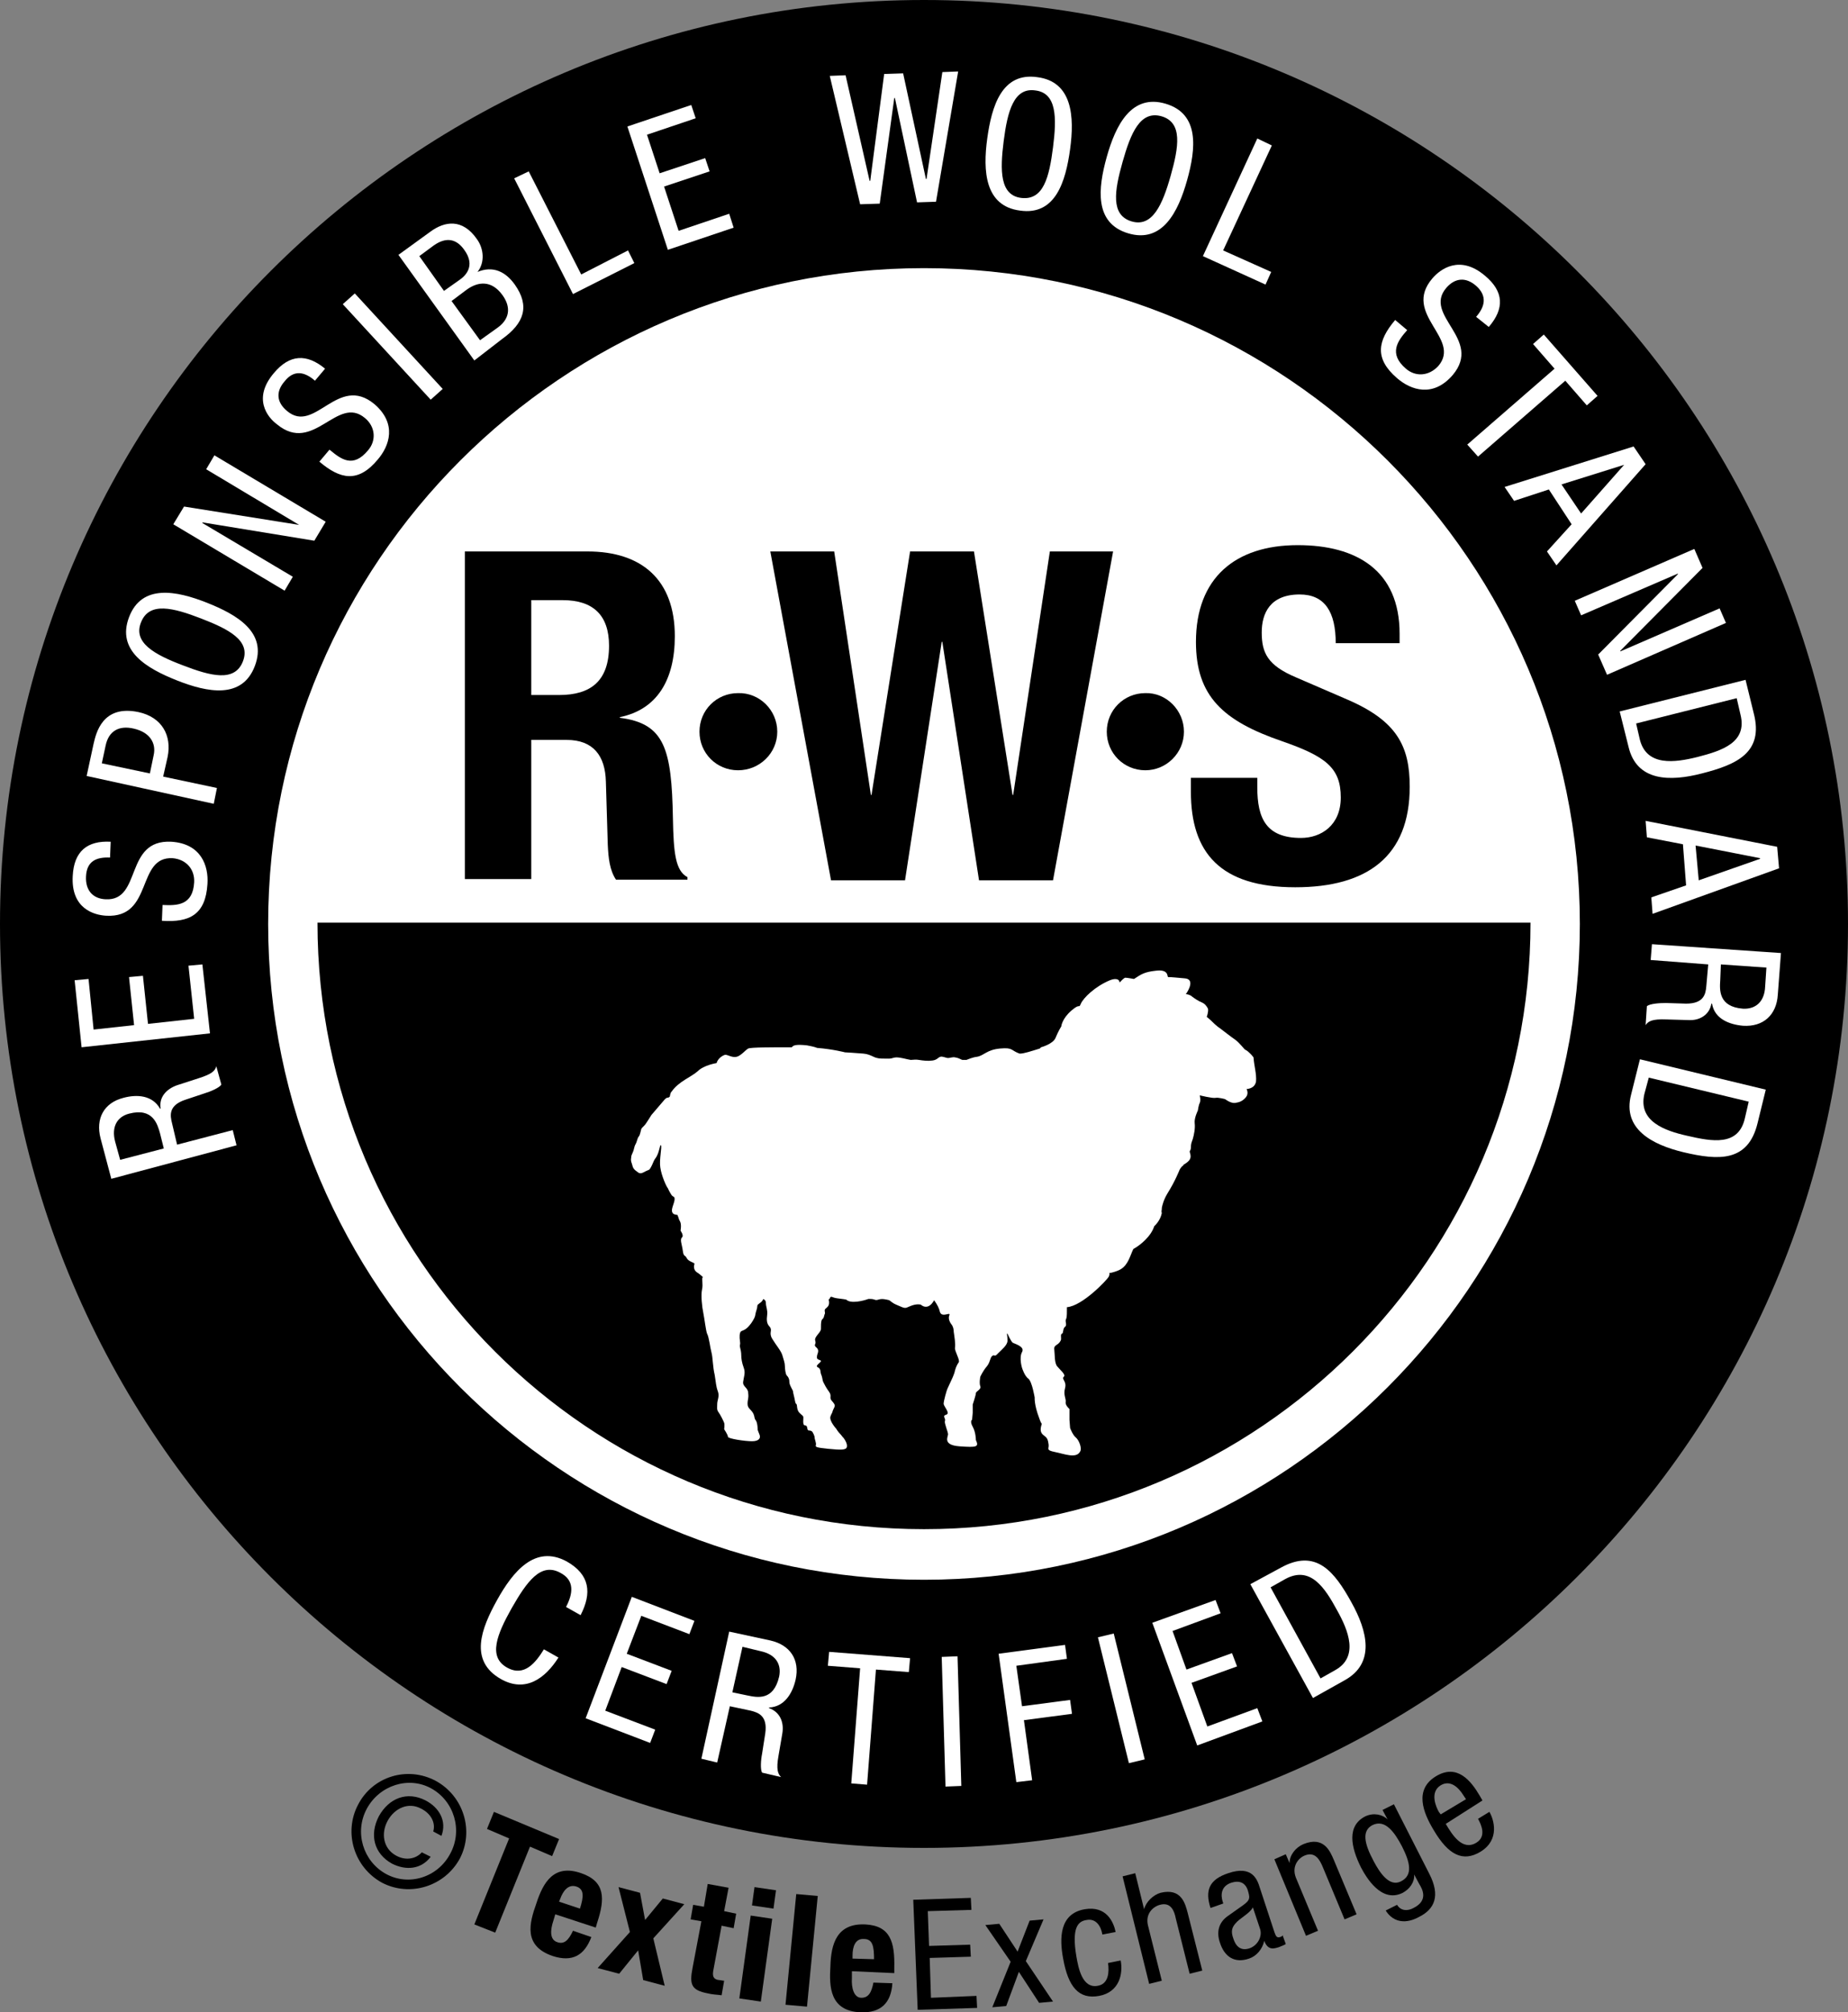 <svg xml:space="preserve" style="enable-background:new 0 0 292.2 318.2;" viewBox="0 0 292.2 318.2" y="0px" x="0px" xmlns:xlink="http://www.w3.org/1999/xlink" xmlns="http://www.w3.org/2000/svg" version="1.1">
<rect x="0" y="0" width="292.2" height="318.2" fill="#808080" stroke="none"/>
<style type="text/css">
	.st0{fill:#FFFFFF;}
</style>
<g id="standards">
	<circle r="140.7" cy="147.1" cx="146.1" class="st0"></circle>
	<g>
		<g>
			<path d="M146.1,0C65.5,0,0,65.5,0,146.1c0,80.6,65.5,146.1,146.1,146.1c80.5,0,146.1-65.5,146.1-146.1
				C292.2,65.5,226.6,0,146.1,0z M146.1,249.8c-57.2,0-103.7-46.5-103.7-103.7c0-57.2,46.5-103.7,103.7-103.7
				c57.2,0,103.7,46.5,103.7,103.7C249.8,203.2,203.3,249.8,146.1,249.8z"></path>
		</g>
		<g>
			<path d="M17.6,186.4l-1.7-6.4c-0.8-3.1,0.5-5.6,3.6-6.4c2.2-0.6,4.6-0.4,5.8,1.7l0.1,0c-0.3-1.8,0.9-3.1,2.6-3.7
				l3.4-1.1c2.2-0.7,2.6-1.2,2.8-1.9l0.8,2.9c-0.3,0.5-1.7,1.1-2.7,1.4l-3,1c-2.7,0.9-2.4,2.5-2.1,3.7L28,181l8.8-2.3l0.6,2.4
				L17.6,186.4z M25.9,181.6l-0.6-2.4c-0.4-1.4-1.1-4.1-4.9-3.1c-1.9,0.5-2.8,2.1-2.2,4.4l0.8,2.9L25.9,181.6z" class="st0"></path>
			<path d="M12.9,165.6L11.8,155l2.2-0.2l0.8,8l6.4-0.7l-0.8-7.6l2.2-0.2l0.8,7.6l7.3-0.8l-0.9-8.4l2.2-0.2l1.2,10.9
				L12.9,165.6z" class="st0"></path>
			<path d="M17.4,135.6c-2.2-0.1-3.7,0.6-3.8,3c-0.1,2.1,1,3.5,3.1,3.6c5.8,0.3,2.9-9.5,10.4-9.1
				c4.7,0.3,5.9,3.8,5.7,6.7c-0.3,4.8-2.8,6.1-7.2,5.8l0.1-2.5c2.3,0.1,4.8,0.1,5-3.6c0.1-2-1.2-3.6-3.4-3.8
				c-5.8-0.3-3,9.5-10.5,9.1c-1.9-0.1-5.6-1.1-5.3-6.3c0.2-3.9,2.3-5.6,6-5.4L17.4,135.6z" class="st0"></path>
			<path d="M13.7,122.7l1.1-5.1c0.4-1.7,1.4-6.2,7.1-5c3.7,0.8,5.3,3.7,4.6,7.1l-0.7,3.1l8.5,1.8l-0.5,2.5L13.7,122.7z
				 M23.7,122.3l0.6-2.9c0.4-1.8-0.5-3.6-3.2-4.2c-2.2-0.5-3.9,0.3-4.4,2.7l-0.6,2.8L23.7,122.3z" class="st0"></path>
			<path d="M32.7,95.3c4.8,1.9,9.6,4.7,7.6,10c-2,5.3-7.5,4.2-12.3,2.3c-4.8-1.9-9.6-4.7-7.6-10
				C22.4,92.3,27.9,93.4,32.7,95.3z M28.9,105.2c4.4,1.7,8.2,2.7,9.5-0.6c1.3-3.3-2.2-5.1-6.6-6.8c-4.4-1.7-8.2-2.7-9.5,0.6
				C21,101.6,24.4,103.5,28.9,105.2z" class="st0"></path>
			<path d="M27.4,82.9l1.7-2.8L47.3,83l0,0l-14.7-8.8l1.3-2.2l17.6,10.5l-1.8,3l-17.7-2.9l0,0.1l14.3,8.5L45,93.4
				L27.4,82.9z" class="st0"></path>
			<path d="M49.8,60.2c-1.6-1.4-3.3-1.8-4.8,0.1c-1.4,1.6-1.3,3.3,0.4,4.7c4.4,3.7,8-5.9,13.8-1.1
				c3.6,3.1,2.4,6.6,0.5,8.8c-3.1,3.7-5.9,3.1-9.2,0.3l1.6-1.9c1.8,1.5,3.7,3,6.1,0.1c1.3-1.5,1.2-3.7-0.5-5.1
				c-4.4-3.7-8.1,5.8-13.9,1C42.3,66,39.9,63,43.3,59c2.5-3,5.2-3.1,8.1-0.7L49.8,60.2z" class="st0"></path>
			<path d="M54.2,48.1l1.9-1.7L70,61.5l-1.9,1.7L54.2,48.1z" class="st0"></path>
			<path d="M63,40.3l5.1-3.7c2.2-1.6,5-2.1,7.3,1.2c1.1,1.5,1.3,3.7,0.1,5.2l0,0c2.4-1,4.4-0.1,5.9,2
				c2.4,3.4,1.5,6.1-2,8.6L75,57L63,40.3z M70.2,46l2.4-1.7c0.9-0.6,2.7-2.2,0.8-4.8c-1.2-1.7-2.8-2.1-4.8-0.7l-2.3,1.7L70.2,46z
				 M75.9,53.8l2.8-2c2.2-1.6,1.9-3.6,0.7-5.2c-1.7-2.3-3.8-2.1-5.6-0.8l-2.4,1.8L75.9,53.8z" class="st0"></path>
			<path d="M81.3,28.2l2.3-1.1l8.3,16.3l7.4-3.8l1,2l-9.7,4.9L81.3,28.2z" class="st0"></path>
			<path d="M99.2,20l10.1-3.4l0.7,2.1l-7.7,2.6l2,6.1l7.2-2.4l0.7,2.1l-7.2,2.4l2.3,7l8-2.7L116,36l-10.4,3.5L99.2,20z" class="st0"></path>
			<path d="M131.2,12l2.5-0.1l3.8,16.7l0.1,0l2.2-16.9l3-0.1l3.6,16.7l0.1,0l2.5-16.9l2.5-0.1L148,31.9L145,32
				l-3.5-16.5l-0.1,0l-2.3,16.7l-3.1,0.1L131.2,12z" class="st0"></path>
			<path d="M169.2,23.6c-0.7,5.1-2.3,10.5-7.9,9.7c-5.6-0.7-5.9-6.3-5.2-11.4c0.7-5.1,2.3-10.5,7.9-9.7
				C169.6,12.9,169.9,18.5,169.2,23.6z M158.7,22.3c-0.6,4.7-0.6,8.6,2.8,9c3.5,0.4,4.4-3.3,5-8c0.6-4.7,0.6-8.6-2.8-9
				C160.3,13.8,159.3,17.6,158.7,22.3z" class="st0"></path>
			<path d="M187.7,28.5c-1.4,5-3.9,10-9.3,8.4c-5.4-1.6-4.8-7.1-3.4-12.1c1.4-5,3.9-10,9.3-8.4
				C189.7,18,189.1,23.5,187.7,28.5z M177.5,25.6c-1.3,4.6-1.9,8.4,1.4,9.4s4.9-2.6,6.2-7.2c1.3-4.6,1.9-8.4-1.4-9.4
				C180.3,17.4,178.8,21,177.5,25.6z" class="st0"></path>
			<path d="M198.8,21.9l2.3,1.1l-7.7,16.6L201,43l-0.9,2l-9.9-4.5L198.8,21.9z" class="st0"></path>
			<path d="M233.4,50.1c1.4-1.6,1.8-3.3,0-4.9c-1.6-1.4-3.3-1.3-4.7,0.3c-3.8,4.4,5.8,8.1,1,13.8
				c-3.1,3.6-6.6,2.4-8.8,0.5c-3.6-3.1-3.1-5.9-0.3-9.2l1.9,1.6c-1.5,1.7-3,3.7-0.2,6.1c1.5,1.3,3.6,1.2,5.1-0.4
				c3.8-4.4-5.8-8.2-0.9-13.9c1.2-1.4,4.3-3.8,8.3-0.4c3,2.5,3.1,5.2,0.6,8.1L233.4,50.1z" class="st0"></path>
			<path d="M233.7,72.2l-1.7-1.9l13.8-12l-3.4-3.9l1.7-1.5l8.5,9.7l-1.7,1.5l-3.4-3.9L233.7,72.2z" class="st0"></path>
			<path d="M258.3,70.6l1.9,2.8l-14.1,16l-1.5-2.2l3.9-4.3l-3.6-5.5l-5.5,1.8l-1.5-2.2L258.3,70.6z M246.9,76.6l3.1,4.6
				l6.8-7.7l0,0L246.9,76.6z" class="st0"></path>
			<path d="M267.9,86.8l1.3,3l-13,13.1l0,0.1l15.7-6.8l1,2.3l-18.8,8.2l-1.4-3.2l12.6-12.7l0-0.1L250,97.3l-1-2.3
				L267.9,86.8z" class="st0"></path>
			<path d="M276,107.5l1.3,5.3c1.6,6.2-2.7,8.1-8.2,9.5c-5,1.3-10.3,1.3-11.6-4.2l-1.4-5.6L276,107.5z M258.7,114.4
				l0.6,2.6c1.1,4.2,5.5,3.6,9.1,2.7c3.9-1,7.9-2.3,6.8-6.7l-0.6-2.6L258.7,114.4z" class="st0"></path>
			<path d="M281,133.9l0.3,3.4l-20,7.2l-0.2-2.6l5.5-1.9l-0.5-6.5l-5.7-1.1l-0.2-2.6L281,133.9z M268.1,133.7l0.5,5.5
				l9.7-3.4l0-0.1L268.1,133.7z" class="st0"></path>
			<path d="M281.6,150.7l-0.5,6.6c-0.2,3.2-2.3,5.1-5.5,4.9c-2.2-0.2-4.5-1.1-4.9-3.5l-0.1,0c-0.3,1.8-1.9,2.7-3.6,2.6
				l-3.5-0.1c-2.3-0.1-2.9,0.3-3.3,0.9l0.2-3c0.5-0.4,2-0.5,3-0.5l3.2,0.1c2.8,0,3.1-1.5,3.2-2.8l0.3-3.4l-9.1-0.7l0.2-2.5
				L281.6,150.7z M272.1,152.5L272,155c-0.1,1.5-0.3,4.2,3.6,4.5c2,0.1,3.4-1.1,3.5-3.5l0.2-3L272.1,152.5z" class="st0"></path>
			<path d="M279.2,172.3l-1.3,5.3c-1.5,6.2-6.2,5.9-11.7,4.6c-5-1.2-9.7-3.7-8.3-9.1l1.4-5.6L279.2,172.3z M260.7,170.4
				L260,173c-1,4.3,3.2,5.8,6.8,6.6c3.9,0.9,8.1,1.7,9.1-2.8l0.6-2.6L260.7,170.4z" class="st0"></path>
		</g>
		<g>
			<path d="M88.3,262.1c-2.1,3.3-5.2,5.6-9.1,3.4c-5.1-2.9-3.1-8-0.6-12.5c2.5-4.5,6-8.8,11-6.1c3.7,2.1,4,5,2.2,8.5
				l-2.3-1.3c1.1-2.1,1.4-4.2-0.9-5.4c-3.1-1.7-5.3,1.4-7.7,5.6c-2.3,4.1-3.8,7.7-0.7,9.4c2.7,1.5,4.5-0.8,5.8-2.9L88.3,262.1z" class="st0"></path>
			<path d="M99.9,252.5l9.9,3.8l-0.8,2.1l-7.6-2.9l-2.3,6l7.1,2.7l-0.8,2.1l-7.1-2.7l-2.6,6.9l7.9,3l-0.8,2.1l-10.2-3.9
				L99.9,252.5z" class="st0"></path>
			<path d="M115.3,258l6.5,1.4c3.1,0.7,4.7,3,4,6.2c-0.5,2.2-1.8,4.3-4.2,4.4l0,0.1c1.7,0.6,2.4,2.2,2.1,4l-0.6,3.5
				c-0.4,2.2-0.1,2.9,0.4,3.4l-3-0.7c-0.3-0.5-0.2-2,0-3l0.5-3.2c0.4-2.8-1.1-3.3-2.3-3.6l-3.3-0.7l-2,8.9l-2.5-0.6L115.3,258z
				 M115.8,267.6l2.4,0.5c1.5,0.3,4.1,0.9,5-3c0.4-2-0.6-3.5-2.9-4l-2.9-0.7L115.8,267.6z" class="st0"></path>
			<path d="M137.1,282.2l-2.5-0.2l1.4-18.2l-5.1-0.4l0.2-2.2l12.8,1l-0.2,2.2l-5.2-0.4L137.1,282.2z" class="st0"></path>
			<path d="M148.9,262l2.5-0.1l0.6,20.5l-2.5,0.1L148.9,262z" class="st0"></path>
			<path d="M157.9,261.5l10.5-1.4l0.3,2.2l-8,1.1l0.9,6.4l7.6-1l0.3,2.2l-7.6,1l1.3,9.5l-2.5,0.3L157.9,261.5z" class="st0"></path>
			<path d="M173.6,258.9l2.5-0.6l4.9,19.9l-2.5,0.6L173.6,258.9z" class="st0"></path>
			<path d="M182.2,256.6l10-3.6l0.8,2.1l-7.6,2.8l2.2,6.1l7.2-2.6l0.8,2.1l-7.2,2.6l2.5,6.9l7.9-2.9l0.8,2.1l-10.3,3.8
				L182.2,256.6z" class="st0"></path>
			<path d="M197.7,250.5l4.8-2.6c5.6-3.1,8.5,0.6,11.2,5.5c2.5,4.5,3.8,9.6-1.1,12.3l-5,2.8L197.7,250.5z M208.8,265.4
				l2.3-1.3c3.8-2.1,2.1-6.3,0.3-9.5c-1.9-3.5-4.2-7.1-8.2-4.9l-2.3,1.3L208.8,265.4z" class="st0"></path>
		</g>
		<g>
			<path d="M73.5,87.2h19.4c8.6,0,13.8,4.5,13.8,13.4c0,6.9-2.8,11.6-8.7,12.8v0.1c7.1,0.9,8.2,4.9,8.4,15.9
				c0.1,5.5,0.4,8.3,2.3,9.3v0.4H97.4c-1-1.5-1.2-3.4-1.3-5.5l-0.3-10c-0.1-4.1-2-6.6-6.2-6.6H84v22H73.5V87.2z M84,109.9h4.4
				c5,0,7.9-2.2,7.9-7.8c0-4.8-2.5-7.2-7.3-7.2h-5V109.9z"></path>
			<path d="M121.8,87.2h10.1l5.8,38.5h0.1l6.1-38.5h10.1l6.1,38.5h0.1l5.8-38.5H176l-9.5,52h-11.7l-5.8-37.7h-0.1l-5.8,37.7h-11.7
				L121.8,87.2z"></path>
			<path d="M198.8,123v1.5c0,4.9,1.4,8,6.9,8c3.2,0,6.3-2,6.3-6.4c0-4.7-2.4-6.5-9.3-8.9c-9.3-3.2-13.6-7.1-13.6-15.7
				c0-10.1,6.2-15.3,16.1-15.3c9.3,0,16.1,4,16.1,14v1.5h-10.1c0-4.9-1.7-7.7-5.7-7.7c-4.7,0-6,3-6,6c0,3.2,0.9,5.2,5.4,7.1l8.1,3.5
				c7.9,3.4,9.9,7.4,9.9,13.8c0,11-6.7,15.9-18.1,15.9c-11.9,0-16.5-5.5-16.5-15.1V123H198.8z"></path>
		</g>
		<path d="M122.9,115.7c0,3.4-2.8,6.1-6.2,6.1c-3.4,0-6.1-2.7-6.1-6.1c0-3.4,2.7-6.1,6.1-6.1C120.1,109.5,122.9,112.3,122.9,115.7z"></path>
		<path d="M187.2,115.7c0,3.4-2.8,6.1-6.1,6.1c-3.4,0-6.1-2.7-6.1-6.1c0-3.4,2.7-6.1,6.1-6.1C184.4,109.5,187.2,112.3,187.2,115.7z"></path>
		<path d="M50.2,145.9c0,53,42.9,95.9,95.9,95.9c53,0,95.9-43,95.9-95.9H50.2z M198.6,171c-0.2,1.2-1.5,1.2-1.5,1.2s0.4,0.7-0.1,1.3
			c-0.5,0.6-1,0.8-1.7,0.9c-0.7,0.1-1.6-0.6-1.6-0.6s-1.1-0.3-1.5-0.2c-0.5,0.1-2.5-0.4-2.5-0.4s0.2,0.8,0,1.2
			c-0.2,0.4-0.3,1.2-0.3,1.2s-0.6,1.2-0.5,2c0.1,0.8-0.1,1.8-0.3,2.5c-0.2,0.6-0.3,0.7-0.3,1.4c0,0.2-0.1,0.4-0.2,0.6
			c0.4,1.1,0,1.5-1,2.1c0,0,0,0.1,0,0.1c-0.3,0.1-0.6,0.7-0.6,0.7s-0.7,1.8-1.9,3.7c-0.6,1-0.8,1.8-0.9,2.3c0,0.1,0,0.2,0,0.2
			s0,0,0,0c-0.1,0.4,0,0.6,0,0.6s-0.1,0.7-0.6,1.4c-0.2,0.3-0.4,0.5-0.6,0.7c-0.5,1.6-2.2,3-3.3,3.6c-0.5,1-0.8,2.5-2,3.2
			c-0.5,0.3-1.5,0.6-1.8,0.6c0,0.1,0.1,0.2-0.1,0.6c-0.2,0.4-4.1,4.6-6.6,4.8c0,0.8,0,1.5-0.1,1.8c-0.3,0.4,0.2,1-0.2,1.3
			c-0.4,0.3-0.2,1-0.5,1.1c-0.3,0.1,0,0.8-0.2,1.1c-0.4,0.8-1.1,0.6-1,1.4c0.1,0.8,0,2.2,0.5,2.7c0.4,0.5,1.4,1.3,1,1.6
			c-0.4,0.4,0.5,0.7,0.2,1.8c-0.3,1.1,0.2,1.7,0.1,2.2c-0.1,0.5,0.6,1.1,0.6,1.1v1.7l0.1,1.3c0,0,0.4,1.1,0.9,1.5
			c0.5,0.4,1,1.7,0.7,2.2c-0.6,1.2-2.5,0.4-4,0.1c-1.5-0.3-0.9-0.5-1-1.2c-0.1-0.7-0.2-1-0.6-1.3c-0.4-0.3-0.8-0.6-0.6-1.5
			c0.2-0.9,0.2,0.1-0.3-1.4c-0.8-2.1-0.7-3.2-0.7-3.2s-0.4-2.5-1-3c-0.6-0.4-1-1.7-1-1.7s-0.5-1.6,0-2.5c0.5-0.9-1.2-1.3-1.5-1.5
			c-0.3-0.3-0.8-1.4-0.8-1.4c0,0-0.1,0-0.1,0s0.1,0.4,0.1,1.1s-0.9,1.4-1.5,2c-0.6,0.7-0.5,0.1-0.9,0.4c-0.4,0.3-0.3,1-0.9,1.7
			c-0.6,0.7-1,1.6-1,1.6s-0.2,1,0,1.5c0.2,0.5-0.7,0.8-0.7,1.1s-0.5,1.8-0.5,1.8v1.3l-0.1,1.1c0,0-0.4,0.2,0.1,1.1
			c0.5,0.9,0.5,2.1,0.5,2.1c0.5,1.1,0.2,1.2-2.6,1c-2.7-0.2-1.8-1.5-1.8-1.9c0-0.4-0.6-1.7-0.5-2.1c0.2-0.4-0.5-0.8,0.2-1
			c0.7-0.2-0.3-1.2-0.4-1.7c0-0.5,0.5-2.2,0.6-2.4c0.1-0.2,0.6-1.3,0.6-1.3s0.5-1,0.6-1.6c0.2-0.7,0.4-1,0.6-1.3
			c0.2-0.4-0.7-1.8-0.6-2.3c0.1-0.6-0.1-1.8-0.2-2.5c0-0.7-0.3-1.1-0.3-1.1s-0.7-0.8-0.4-1.5c0.3-0.7-1.2,0.5-1.5-0.6
			c-0.1-0.5-0.4-1.1-0.9-1.8c-1,1.8-2.1,0.7-2.1,0.7s-0.6-0.2-1.6,0.2c-1,0.4-0.7,0.5-2.3-0.2c-0.5-0.2-0.8-0.5-1.1-0.7
			c-0.4-0.1-1.1-0.3-1.7-0.1c-0.6,0.2-0.5-0.1-1.3-0.1c-0.1,0-0.2,0-0.3,0c-0.8,0.3-2.8,0.8-3.5,0.1c0,0-0.5-0.1-1.4-0.2
			c-0.9-0.1-1-0.5-1.2,0c-0.1,0.2-0.1,0.2-0.2,0.1c0.4,1.5-0.7,1.3-0.6,1.9c0.1,0.6,0,0.3-0.1,0.8c-0.1,0.5-0.3,0.4-0.4,0.7
			c-0.1,0.3-0.1,0.8-0.1,1.4c-0.1,0.6-1.1,1.2-0.9,1.8c0.2,0.6-0.3,0.6,0.1,1c0.5,0.4,0.4,0.7,0.2,1.3c-0.1,0.6,0,0.6,0.5,0.8
			c0.5,0.2-1,0.8-0.4,1.1c0.6,0.3,0.3,0.7,0.6,1.3c0.2,0.6,0.1,0.7,0.3,1.1c0.2,0.4,0.4,0.8,0.9,1.5c0.5,0.7-0.1,0.9,0.5,1.5
			c0.6,0.7,0.4,0.7,0.1,1.4c-0.2,0.7-0.2,0.4-0.4,1c-0.2,0.7,0.9,1.9,0.9,1.9s0.3,0.5,0.6,0.8c0.3,0.3,0.3,0.4,0.6,0.7
			c0.3,0.4,0.6,1,0.5,1.4c-0.1,0.5-0.9,0.5-2.9,0.3c-2-0.2-2.1-0.3-2-0.6c0.1-0.3-0.2-0.9-0.2-1.2c0-0.3-0.3-0.8-0.3-0.8
			s-0.1-0.3-0.6-0.3c-0.4,0-0.1-0.8-0.6-0.8c-0.5,0-0.2-1.2-0.3-1.4c-0.1-0.2-0.1-0.1-0.6-0.6c-0.5-0.5-0.3-1.3-0.5-1.4
			c-0.2-0.1-0.2-0.7-0.4-1.4c-0.2-0.7,0-0.5-0.3-1c-0.3-0.6-0.4-0.8-0.4-1.2c0-0.4-0.2-0.7-0.4-0.9c-0.2-0.2-0.3-1.1-0.3-1.5
			c0-0.5-0.2-1-0.4-1.7c-0.2-0.7-1-1.6-1.6-2.6c-0.6-1,0.1-1.3-0.4-1.9c-0.5-0.5-0.5-1.1-0.4-1.9c0.1-0.7-0.2-1.3-0.2-1.8
			c0-0.4-0.1-0.5-0.4-0.7c-0.1,0.2-0.3,0.5-0.5,0.6c-0.7,0.5-0.3,0.3-0.6,1.2c-0.3,0.9,0,0.8-0.8,2c-0.8,1.1-1.2,1.1-1.6,1.3
			c-0.3,0.2-0.3,0.9-0.2,1.6c0.1,0.7-0.1,0.5,0,0.9c0.1,0.4,0.2,0.8,0.2,1.3c0,0.5,0.1,1.2,0.4,2c0.3,0.8,0,1.4-0.1,2.2
			c-0.1,0.8,0.8,0.9,0.8,1.8c0.1,0.9-0.1,0.9-0.1,1.7c0,0.7,0.5,0.8,0.9,1.5c0.3,0.7,0.1,0.7,0.4,1.1c0.3,0.4,0.3,1.5,0.3,1.5
			s0.1,0.3,0.3,0.8c0.2,0.5-0.1,1-1.2,1c-1.1,0-3.8-0.4-3.8-0.7c0-0.3-0.6-1.2-0.6-1.2s0.1-0.7,0-1c-0.1-0.3-0.6-1.3-0.9-1.7
			c-0.3-0.4-0.2-0.7-0.2-1.3c0-0.6,0.4-1.2,0.1-2c-0.3-0.8-0.3-1.4-0.5-2.6c-0.3-1.2-0.3-2.8-0.5-3.5c-0.2-0.7-0.4-2.5-0.7-3
			c-0.2-0.5-0.4-2.3-0.6-3.3c-0.2-0.9-0.4-2.8-0.2-3.7c0.2-0.9-0.1-1.7,0.1-1.9c0,0,0-0.1,0-0.1c-0.2-0.2-0.7-0.6-0.9-0.7
			c-0.6-0.4-0.5-1.1-0.4-1.3c0.1-0.2-0.5-0.3-0.9-0.6c-0.4-0.3-0.3-0.5-0.6-0.7c-0.3-0.2-0.3-0.6-0.4-1.2c-0.1-0.6-0.4-1.4-0.1-1.7
			c0.4-0.3-0.2-1.1-0.2-1.1s0.2-1-0.1-1.5c-0.2-0.3-0.2-0.6-0.4-1c-0.3,0-0.7-0.1-0.8-0.4c-0.3-0.6,0.6-1.8,0.3-2.4c0,0,0,0,0,0
			c-0.2-0.1-0.4-0.3-0.4-0.3s-0.4-0.6-0.6-1.1c-0.2-0.2-1-1.9-1.2-3.3c-0.2-1.2,0.3-3.3,0.1-3.5c-0.2-0.2-0.2,1.2-0.9,2.1
			c-0.3,0.4-0.4,0.9-0.7,1.4c-0.3,0.5-0.2,0.3-0.8,0.6c-0.4,0.2-0.8,0.5-1.2,0.2c-0.7-0.5-0.8-0.6-1-1.4c-0.1-0.3-0.2-0.5-0.1-1
			c0-0.3,0.1-0.4,0.3-0.9c0.1-0.2,0.2-0.8,0.3-1c0.4-0.7,0.3-1,0.6-1.4c0.2-0.2,0.3-0.9,0.4-1.2c0.1-0.2,0.5-0.5,0.7-0.8
			c0.2-0.3,0.6-0.9,0.9-1.4l1.8-2.1c0.8-1,0.7-0.4,1.1-0.8c0,0,0.1-0.7,0.3-0.8c1.1-1.6,3.1-2.3,4.1-3.2c1-1,3-1.3,3-1.3
			s0.2-0.9,1.3-1.3c0.4-0.1,1.1,0.5,1.9,0.3c0.7-0.2,1.4-1.1,1.8-1.3c0.4-0.2,3.6-0.2,6.9-0.2c0.2-0.3,0.6-0.5,2.4-0.3
			c0.5,0.1,1.1,0.2,1.6,0.4c2.5,0.2,4.4,0.7,4.4,0.7s1.8,0.1,2.9,0.2c1.1,0.1,1.6,0.6,2.2,0.7c0.3,0.1,0.9,0.1,1.9,0.1
			c0.4,0,0.7-0.2,1.1-0.2c0.8,0,1.6,0.3,2.3,0.4c0.3,0,0.8-0.1,1.3,0c0.6,0.1,1.4,0.2,2.1,0.1c0.8-0.1,0.9-0.5,1.3-0.6
			c0.3-0.1,0.9,0.2,1.2,0.2c0.3,0,0.8-0.2,1.1-0.1c0.7,0.1,1,0.4,1.2,0.4c0.2,0,0.5,0,0.6,0c0.3-0.1,0.9-0.4,1.7-0.5
			c1.1-0.2,1.5-1.1,3.6-1.3c2.1-0.2,1.7,0.3,3.1,0.8c0,0,0.1,0,0.1,0c0.6,0,1.8-0.4,3.1-0.8c0.1-0.1,0.2-0.2,0.2-0.2
			s1.9-0.5,2.3-1.5c0.4-1,0.9-1.8,0.9-1.8s0.1-1.2,1.6-2.5c1.5-1.3,1.1-0.2,1.5-1.1c0.4-0.9,2.2-2.7,4.6-3.7c1-0.4,1.5-0.1,1.5,0.3
			c0.1,0,0.1,0,0.1,0s0.5-0.6,0.8-0.7c0.4,0,1.3,0.2,1.4,0.2c1.2-0.8,1.7-1.1,3.4-1.3c2.2-0.3,1.8,1,2,1c0.6,0,1.4,0.1,2.6,0.2
			c1.6,0.1,0.7,1.8,0.2,2.5c0.2,0,0.7,0.1,1,0.4c0.4,0.3,1,0.7,1.5,0.9c0.5,0.2,0.8,0.6,1,1c0.1,0.5-0.2,1.3-0.2,1.3
			s0.4,0.3,0.6,0.5c0.2,0.2,1,1,1.5,1.3c0.4,0.3,1.8,1.4,2.4,1.8c0.7,0.5,1.5,1.6,1.6,1.6c0.1,0,0.7,0.4,1.3,1.2
			C198.3,168.6,198.7,169.8,198.6,171z"></path>
	</g>
</g>
<g id="copyright">
	<g>
		<g>
			<path d="M68.9,281.6c4.4,2.4,6.1,7.9,3.8,12.3c-2.4,4.4-7.9,6.1-12.3,3.8c-4.4-2.4-6.1-7.9-3.8-12.3
				C58.9,280.9,64.4,279.2,68.9,281.6z M71.2,293.1c2-3.7,0.6-8.3-3-10.3s-8.2-0.5-10.2,3.2c-2,3.7-0.6,8.3,3,10.3
				C64.6,298.3,69.2,296.9,71.2,293.1z M68.1,293.6c-1.5,2-3.9,2.2-6.1,1.1c-2.9-1.6-3.6-4.6-2.1-7.5c1.6-2.9,4.5-4,7.4-2.5
				c2.1,1.1,3.4,3.2,2.5,5.6l-1.3-0.7c0.4-1.3-0.3-2.8-1.9-3.6c-2-1.1-4.2-0.1-5.3,1.9c-1.1,2-0.7,4.4,1.3,5.5
				c1.6,0.9,3.2,0.5,4.1-0.5L68.1,293.6z"></path>
		</g>
		<g>
			<path d="M88.4,290.8l-1.1,2.7l-3.5-1.5l-5.5,13.6l-3.3-1.3l5.5-13.6l-3.5-1.5l1.1-2.7L88.4,290.8z"></path>
		</g>
		<g>
			<path d="M87.8,302.7l-0.3,1c-0.5,1.5-0.6,3,0.6,3.4c1.1,0.4,1.8-0.3,2.5-1.8l2.9,1c-1.1,2.9-3,4-6.1,3c-4.7-1.6-3.7-5.2-2.6-8.3
				c1.1-3.4,2.8-6.3,7.1-4.8c3.8,1.3,3.8,4,2.5,7.9l-0.2,0.7L87.8,302.7z M91.7,301.8c0.6-1.9,0.7-3.1-0.6-3.5
				c-1.3-0.4-2.1,0.8-2.5,1.9l-0.2,0.5L91.7,301.8z"></path>
		</g>
		<g>
			<path d="M104.8,300.2l3.4,0.9l-4.9,5.4l1.8,7.5l-3.4-0.9l-0.8-4.7l-3,3.7l-3.4-0.9l5.1-5.7l-1.8-7.1l3.4,0.9l0.8,4.3L104.8,300.2
				z"></path>
		</g>
		<g>
			<path d="M111.9,297.9l3.3,0.6l-0.7,3.7l1.9,0.4l-0.4,2.3l-1.9-0.4l-1.3,7c-0.2,1,0,1.5,0.9,1.6c0.3,0,0.5,0.1,0.8,0.1l-0.4,2.3
				c-0.7-0.1-1.4-0.1-2.2-0.3c-2.6-0.5-2.9-1.4-2.4-4l1.4-7.4l-1.7-0.3l0.4-2.3l1.7,0.3L111.9,297.9z"></path>
		</g>
		<g>
			<path d="M118.7,302.9l3.4,0.5l-1.8,13.1l-3.4-0.5L118.7,302.9z M119.3,298.4l3.4,0.5l-0.4,2.9l-3.4-0.5L119.3,298.4z"></path>
		</g>
		<g>
			<path d="M125.9,299.5l3.4,0.3l-1.7,17.5l-3.4-0.3L125.9,299.5z"></path>
		</g>
		<g>
			<path d="M134.7,311.7l0,1.1c-0.1,1.5,0.3,3.1,1.5,3.1c1.1,0,1.6-0.8,1.9-2.4l3,0.1c-0.2,3.1-1.8,4.7-5,4.6c-4.9-0.2-5-4-4.8-7.3
				c0.1-3.5,1-6.8,5.5-6.6c4,0.2,4.7,2.8,4.6,6.9l0,0.8L134.7,311.7z M138.2,309.8c0-2-0.2-3.2-1.6-3.2c-1.4-0.1-1.8,1.3-1.8,2.6
				l0,0.5L138.2,309.8z"></path>
		</g>
		<g>
			<path d="M144.4,300.4l9.1-0.3l0.1,1.9l-6.9,0.2l0.2,5.5l6.5-0.2l0.1,1.9l-6.5,0.2l0.2,6.3l7.2-0.3l0.1,1.9l-9.4,0.3L144.4,300.4z"></path>
		</g>
		<g>
			<path d="M155.8,304.4l2.2-0.2l2.9,4.4l1.9-4.9l2.2-0.2l-2.8,6.6l4.3,6.4l-2.2,0.2l-3.2-4.9l-2,5.4l-2.2,0.2l2.9-7.2L155.8,304.4z"></path>
		</g>
		<g>
			<path d="M174.3,305.9c-0.2-1.3-1-2.6-2.5-2.3c-1.3,0.2-2.4,1.1-1.6,5.8c0.3,1.7,0.9,5.1,3.4,4.6c1.7-0.3,1.8-2.2,1.6-3.6l2-0.4
				c0.4,2.1-0.2,5-3.4,5.6c-3.2,0.6-4.9-1.4-5.7-5.9c-0.6-3.2-0.6-7.1,3.4-7.8c3.5-0.6,4.6,2.1,4.9,3.6L174.3,305.9z"></path>
		</g>
		<g>
			<path d="M177.5,296.7l2-0.5l1.4,5.7l0,0c0.3-1.2,1.5-2.3,2.6-2.6c3.3-0.8,3.9,1.7,4.3,3.2l2.3,9.1l-2,0.5l-2.2-8.8
				c-0.2-1-0.7-2.6-2.5-2.1c-1.1,0.3-2.3,1.4-1.9,3.2l2.2,8.8l-2,0.5L177.5,296.7z"></path>
		</g>
		<g>
			<path d="M191.4,301.7c-0.9-2.8-0.2-4.5,2.8-5.5c3.8-1.3,4.6,1,5,2.3l2.3,7c0.2,0.5,0.3,1,0.9,0.8c0.3-0.1,0.4-0.2,0.4-0.3
				l0.5,1.4c-0.1,0.1-0.6,0.3-1.1,0.5c-0.7,0.2-1.7,0.6-2.3-1l0,0c-0.3,1.3-1.2,2.4-2.4,2.8c-2.3,0.8-3.9-0.3-4.6-2.5
				c-0.6-1.7-0.2-3.2,1.2-4.2l2.4-1.7c1.3-0.9,1.1-1.3,0.8-2.4c-0.4-1.2-1.3-1.6-2.6-1.2c-2.1,0.7-1.5,2.7-1.3,3.2l0,0.1
				L191.4,301.7z M198.1,301.6c-0.5,1-2.1,1.7-2.8,2.6c-0.5,0.6-0.7,1.2-0.3,2.3c0.4,1.3,1.2,2,2.5,1.6c1.3-0.4,2.2-1.9,1.7-3.2
				L198.1,301.6z"></path>
		</g>
		<g>
			<path d="M201.5,294l1.8-0.8l0.6,1.4l0,0c0-1.3,1-2.5,2.2-3c3.2-1.3,4.2,1.1,4.8,2.5l3.6,8.6l-1.9,0.8l-3.5-8.4
				c-0.4-0.9-1.1-2.4-2.8-1.7c-1,0.4-2.1,1.7-1.4,3.5l3.5,8.4l-1.9,0.8L201.5,294z"></path>
		</g>
		<g>
			<path d="M226,296.3c1.8,3.5,0.8,5.6-1.6,6.8c-0.7,0.4-3.5,1.8-5.3-1l1.8-0.9c0.6,1,1.7,1,2.6,0.5c2.4-1.2,1.4-3,0.9-3.8l-0.8-1.5
				l0,0c0.1,1.2-0.7,2.3-1.8,2.9c-3.4,1.7-5.8-2.5-6.6-4c-1.6-3.2-2.3-6.6,0.7-8.1c1.3-0.6,2.7-0.3,3.5,0.5l0,0l-0.8-1.5l1.8-0.9
				L226,296.3z M217.2,294.3c1,1.9,2.5,4.1,4.3,3.2c2-1,1.4-3.1,0.2-5.5c-1.2-2.3-2.7-4.4-4.7-3.4
				C215.3,289.5,215.7,291.5,217.2,294.3z"></path>
		</g>
		<g>
			<path d="M228.6,288.4c1,1.7,2.6,4.3,4.8,3c1.7-1,0.8-2.9,0.3-3.8l1.8-1.1c0.7,1.2,1.7,4.4-1.4,6.3c-2.8,1.7-5.1,0.5-7.4-3.4
				c-1.7-2.8-3.1-6.4,0.3-8.5c3.4-2.1,5.6,0.7,7,3.1l0.4,0.7L228.6,288.4z M231.8,284.5l-0.4-0.6c-0.8-1.3-2.1-2.5-3.6-1.6
				c-1.8,1.1-0.7,3.5-0.3,4.2l0.3,0.4L231.8,284.5z"></path>
		</g>
	</g>
</g>
</svg>
